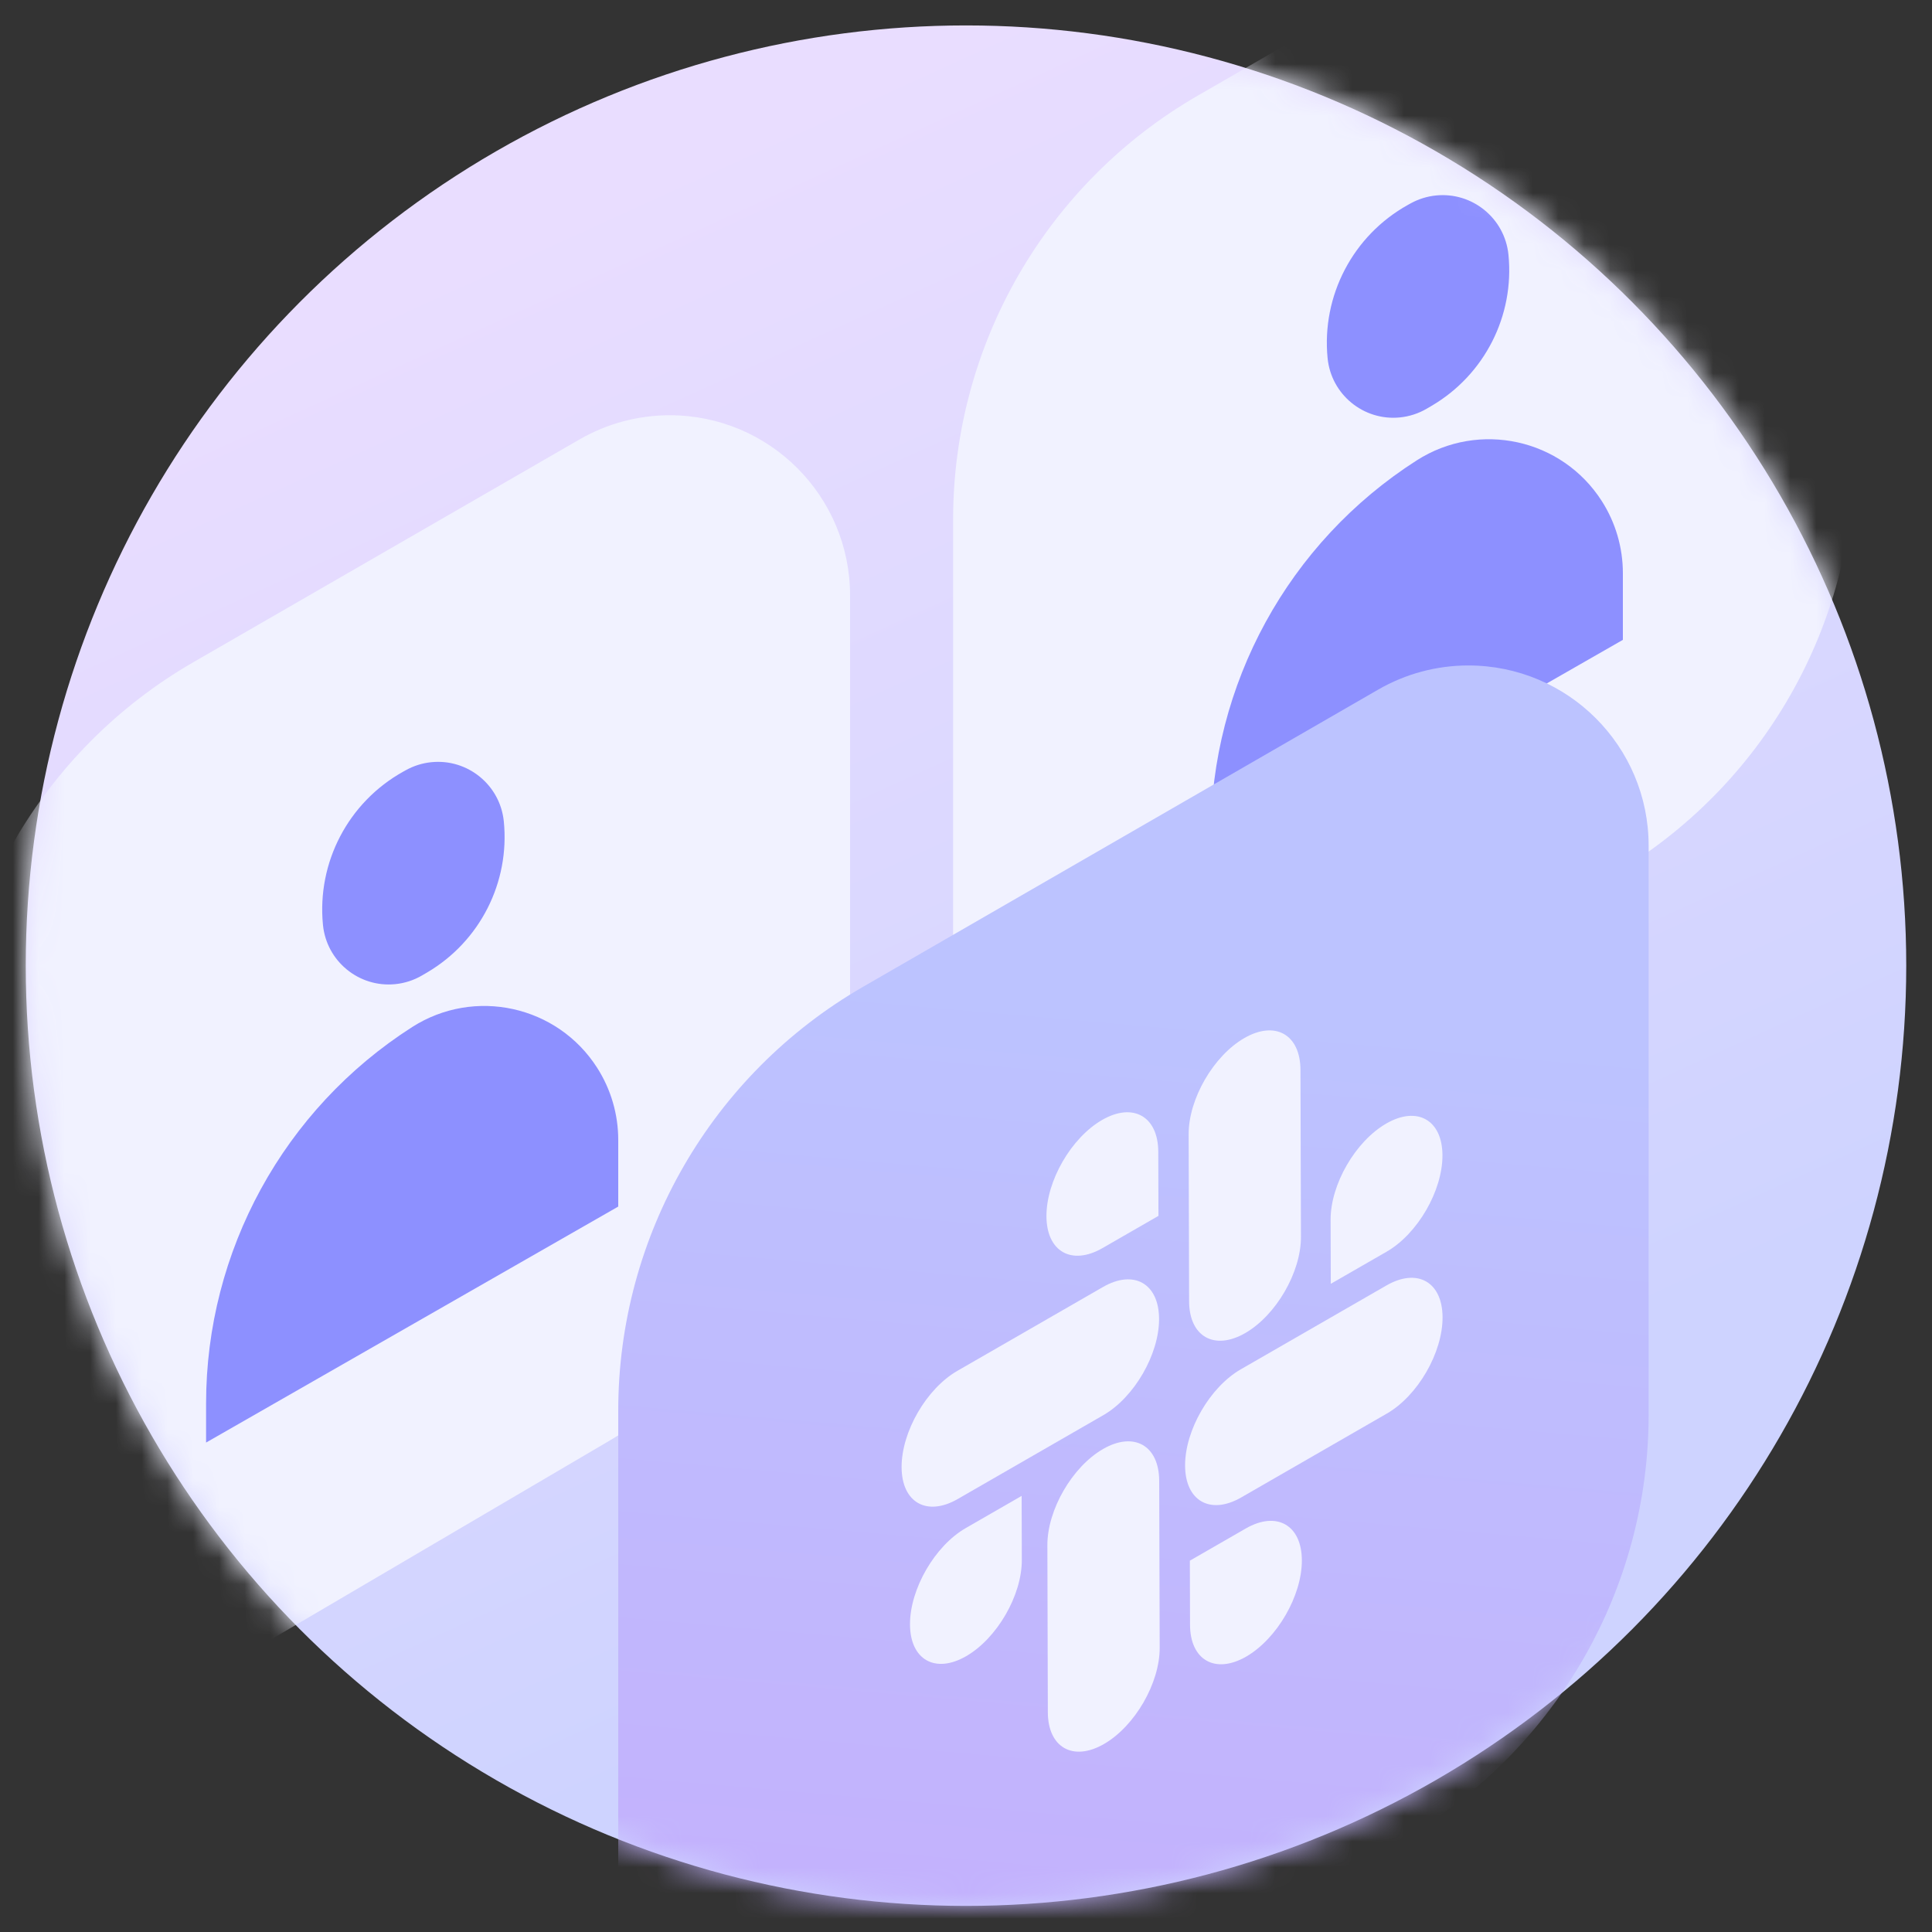 <?xml version="1.0" encoding="UTF-8"?>
<svg xmlns="http://www.w3.org/2000/svg" xmlns:xlink="http://www.w3.org/1999/xlink" width="75px" height="75px" viewBox="0 0 75 75" version="1.1">
  <rect x="0" y="0" width="75" height="75" fill="#333333" stroke="none"/>
  <title>6 copy 2@3x</title>
  <defs>
    <linearGradient x1="50%" y1="0%" x2="82.335%" y2="71.023%" id="linearGradient-1">
      <stop stop-color="#E9DDFF" offset="0%"></stop>
      <stop stop-color="#CED3FF" offset="100%"></stop>
    </linearGradient>
    <circle id="path-2" cx="36.5" cy="36.5" r="36.5"></circle>
    <linearGradient x1="42.777%" y1="100%" x2="47.476%" y2="21.93%" id="linearGradient-4">
      <stop stop-color="#C5ADFC" offset="0%"></stop>
      <stop stop-color="#BCC3FF" offset="100%"></stop>
    </linearGradient>
  </defs>
  <g id="6-copy-2" stroke="none" stroke-width="1" fill="none" fill-rule="evenodd">
    <g id="Group" transform="translate(1, 0.987)">
      <mask id="mask-3" fill="white">
        <use xlink:href="#path-2"></use>
      </mask>
      <use id="Oval-Copy-56" fill="url(#linearGradient-1)" xlink:href="#path-2"></use>
      <g id="Group-147" mask="url(#mask-3)">
        <g transform="translate(-3, 10.013)">
          <path d="M0,31.165 L0,47.77 C1.65918081e-15,51.636 3.134,54.77 7,54.77 C8.247,54.77 9.471,54.437 10.545,53.806 L25.623,44.949 C31.432,41.537 35,35.304 35,28.566 L35,12.12 C35,8.254 31.866,5.12 28,5.12 C26.772,5.12 25.566,5.443 24.502,6.056 L9.506,14.707 C3.624,18.101 6.27384496e-15,24.375 0,31.165 Z" id="Path-409" fill="#F1F2FF"></path>
          <g id="Group-146" stroke-width="1" fill="none" transform="translate(10, 17)">
            <path d="M4.537,7.901 C4.674,9.311 5.929,10.343 7.339,10.205 C7.709,10.169 8.067,10.052 8.388,9.864 L8.579,9.752 C10.632,8.546 11.795,6.256 11.558,3.887 C11.416,2.475 10.157,1.446 8.746,1.588 C8.397,1.623 8.06,1.729 7.754,1.899 L7.655,1.954 C5.524,3.139 4.3,5.475 4.537,7.901 Z" id="Path-220-Copy-21" fill="#8D90FF"></path>
            <path d="M0,28 L0,26.481 C-7.24484489e-16,20.565 3.016,15.057 8,11.87 C10.419,10.324 13.634,11.031 15.181,13.45 C15.716,14.286 16,15.258 16,16.251 L16,18.839 L16,18.839 L0,28 Z" id="Path-410" fill="#8D90FF"></path>
          </g>
        </g>
      </g>
      <g id="Group-147-Copy" mask="url(#mask-3)">
        <g transform="translate(36, -11.987)">
          <path d="M0,31.165 L0,47.77 C1.65918081e-15,51.636 3.134,54.77 7,54.77 C8.247,54.77 9.471,54.437 10.545,53.806 L25.623,44.949 C31.432,41.537 35,35.304 35,28.566 L35,12.12 C35,8.254 31.866,5.12 28,5.12 C26.772,5.12 25.566,5.443 24.502,6.056 L9.506,14.707 C3.624,18.101 6.27384496e-15,24.375 0,31.165 Z" id="Path-409" fill="#F1F2FF"></path>
          <g id="Group-146" stroke-width="1" fill="none" transform="translate(10, 17)">
            <path d="M4.537,7.901 C4.674,9.311 5.929,10.343 7.339,10.205 C7.709,10.169 8.067,10.052 8.388,9.864 L8.579,9.752 C10.632,8.546 11.795,6.256 11.558,3.887 C11.416,2.475 10.157,1.446 8.746,1.588 C8.397,1.623 8.06,1.729 7.754,1.899 L7.655,1.954 C5.524,3.139 4.3,5.475 4.537,7.901 Z" id="Path-220-Copy-21" fill="#8D90FF"></path>
            <path d="M0,28 L0,26.481 C-7.24484489e-16,20.565 3.016,15.057 8,11.87 C10.419,10.324 13.634,11.031 15.181,13.45 C15.716,14.286 16,15.258 16,16.251 L16,18.839 L16,18.839 L0,28 Z" id="Path-410" fill="#8D90FF"></path>
          </g>
        </g>
      </g>
      <path d="M23,53.776 L23,76.068 C23,79.934 26.134,83.068 30,83.068 C31.247,83.068 32.471,82.735 33.545,82.104 L53.623,70.31 C59.432,66.898 63,60.665 63,53.928 L63,31.846 C63,27.98 59.866,24.846 56,24.846 C54.772,24.846 53.566,25.169 52.502,25.783 L32.506,37.319 C26.624,40.712 23,46.986 23,53.776 Z" id="Path-409-Copy" fill="url(#linearGradient-4)" mask="url(#mask-3)"></path>
      <g id="Group-17" mask="url(#mask-3)" fill="#F1F2FF">
        <g transform="translate(34, 39.013)">
          <path d="M13.339,11.75 C12.14,12.44 11.165,11.887 11.161,10.513 L11.143,4.034 C11.139,2.66 12.108,0.987 13.306,0.297 C14.505,-0.393 15.48,0.16 15.484,1.535 L15.503,8.013 C15.507,9.388 14.537,11.06 13.339,11.75" id="Fill-1"></path>
          <path d="M18.822,9.901 C20.022,9.21 20.996,9.765 21,11.138 C21.004,12.512 20.036,14.185 18.836,14.875 L13.183,18.131 C11.983,18.821 11.009,18.267 11.005,16.893 C11.001,15.52 11.969,13.846 13.169,13.156 L18.822,9.901 Z" id="Fill-3"></path>
          <path d="M13.36,19.336 C14.559,18.646 15.534,19.199 15.538,20.573 C15.542,21.947 14.573,23.619 13.375,24.31 C12.176,25 11.201,24.446 11.197,23.073 L11.19,20.585 L13.36,19.336 Z" id="Fill-5"></path>
          <path d="M0.326,23.057 C0.323,21.683 1.291,20.01 2.49,19.32 L4.66,18.07 L4.667,20.558 C4.671,21.931 3.703,23.604 2.504,24.294 C1.305,24.985 0.33,24.43 0.326,23.057" id="Fill-7"></path>
          <path d="M7.8,8.45 C6.601,9.141 5.627,8.586 5.623,7.213 C5.619,5.838 6.587,4.166 7.786,3.475 C8.985,2.785 9.96,3.338 9.964,4.713 L9.971,7.2 L7.8,8.45 Z" id="Fill-9"></path>
          <path d="M7.818,9.961 C9.017,9.271 9.991,9.826 9.995,11.2 C9.999,12.573 9.031,14.246 7.832,14.936 L2.178,18.192 C0.979,18.882 0.004,18.328 0,16.954 C-0.004,15.581 0.965,13.907 2.164,13.217 L7.818,9.961 Z" id="Fill-11"></path>
          <path d="M7.823,16.249 C9.021,15.559 9.996,16.114 10,17.487 L10.019,23.967 C10.023,25.34 9.054,27.013 7.855,27.703 C6.656,28.393 5.681,27.839 5.677,26.466 L5.659,19.986 C5.655,18.613 6.623,16.94 7.823,16.249" id="Fill-13"></path>
          <path d="M20.996,4.85 C21,6.225 20.031,7.897 18.832,8.588 L16.661,9.837 L16.654,7.35 C16.65,5.977 17.619,4.304 18.818,3.614 C20.017,2.923 20.992,3.477 20.996,4.85" id="Fill-15"></path>
        </g>
      </g>
    </g>
  </g>
</svg>
